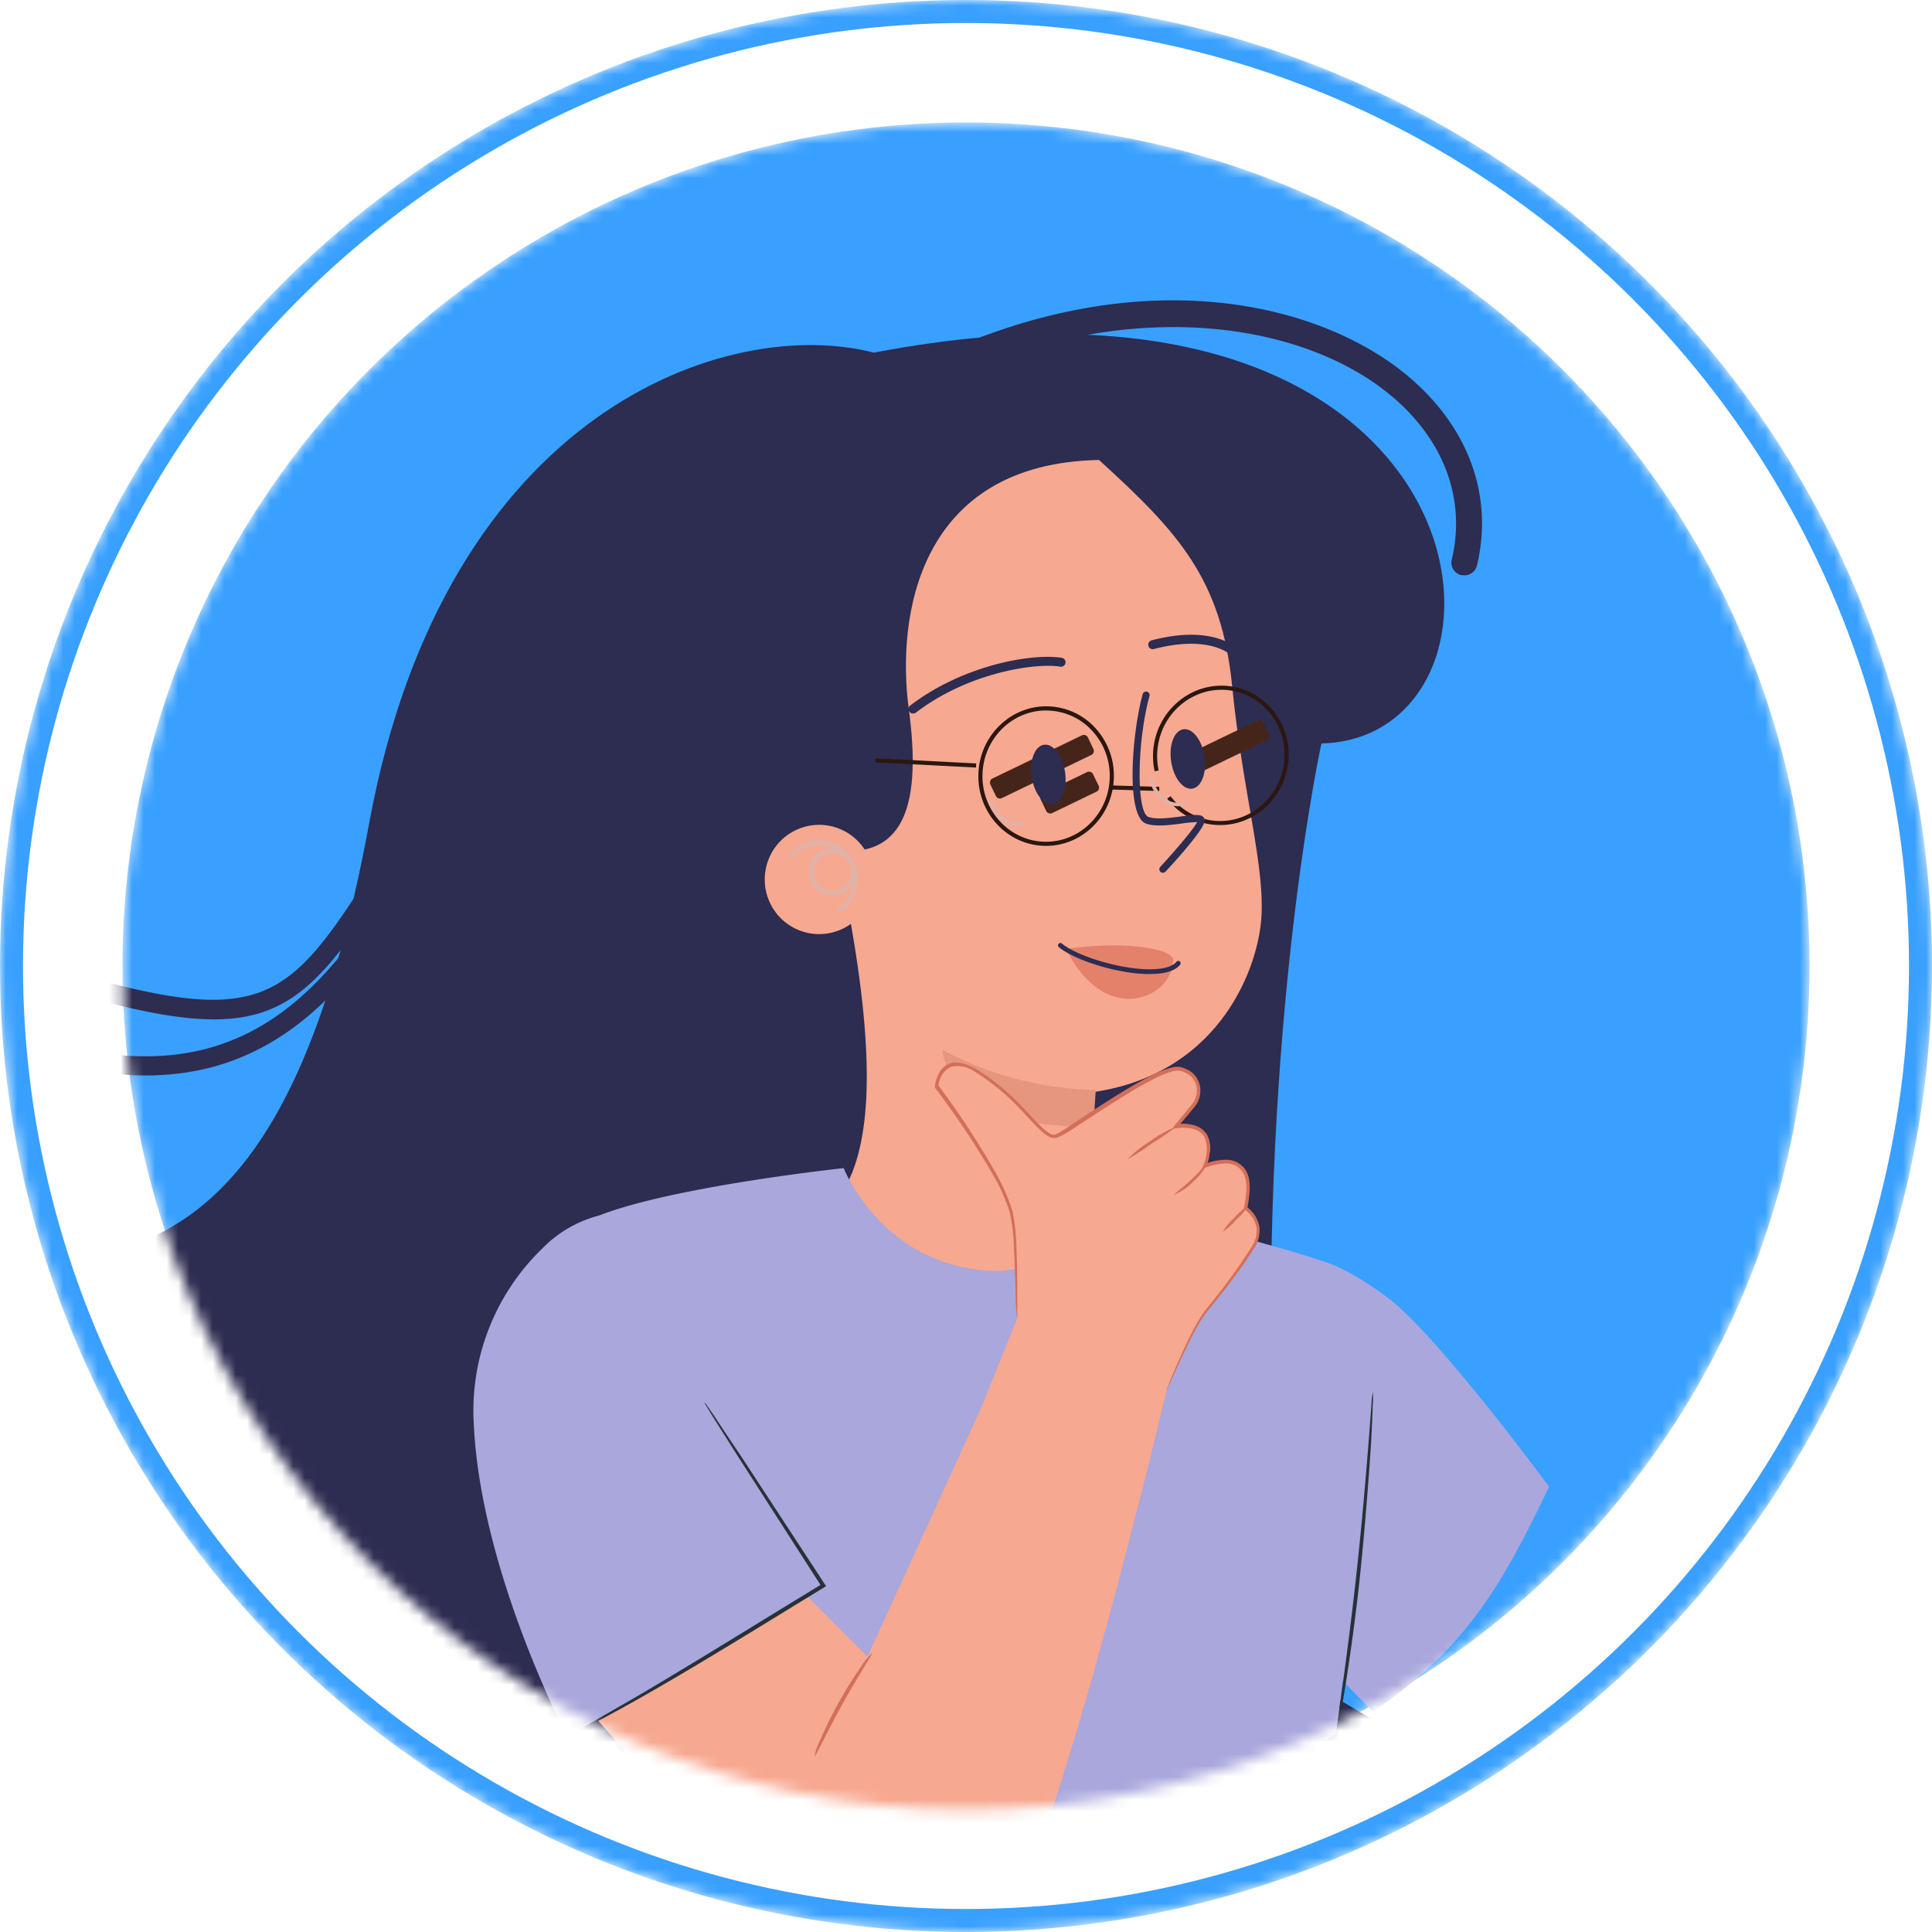 <svg width="168" height="168" fill="none" xmlns="http://www.w3.org/2000/svg"><mask id="a" style="mask-type:alpha" maskUnits="userSpaceOnUse" x="0" y="0" width="168" height="168"><circle cx="84" cy="84" r="84" fill="#D9D9D9"/></mask><g mask="url(#a)"><mask id="b" style="mask-type:alpha" maskUnits="userSpaceOnUse" x="10" y="10" width="148" height="148"><circle cx="84" cy="84" r="73.352" fill="#242C39"/></mask><g mask="url(#b)"><circle cx="84" cy="84" r="73.352" fill="#39A0FF"/><path d="M114.907 64.648c19.322-.464 15.816-44.482-38.916-33.982-12.692-3.285-37.255 4.978-43.879 40.869-6.623 35.891-19.747 43.658-45.766 34.4-15.567-5.539-36.856 21.29-29.294 36.095-70.963 49.987-8.736 64.298 40.836 77.141 92.077-.885 115.523-14.233 115.523-14.233 39.265-11.553 37.036 1.72 29.568-6.358 18.54-5.994 25.892-23.866-6.035-40.028-31.927-16.161-34.138-15.605-26.436-42.807-.091-30.719 4.399-51.097 4.399-51.097z" fill="#2D2C51"/><path d="M97.95 46.76c-5.07 19.804-33.618 17.55-38.51 15.522-4.892-2.028 13.846-29.13 38.51-15.521zM55.019 90.793c-2.007-.37-4.72-2.129-7.727-7.536a1.113 1.113 0 0 1 1.277-1.571c.277.071.516.246.667.488 2.6 4.678 5.355 7.046 7.34 6.353 3.006-1.042 4.996-8.745 3.008-21.493a1.108 1.108 0 0 1 1.759-1.09 1.11 1.11 0 0 1 .432.75c2.017 12.911.261 22.306-4.481 23.938a4.535 4.535 0 0 1-2.275.16z" fill="#2D2C51"/><path d="M80.834 64.007a26.653 26.653 0 0 1-10.96-5.047 1.113 1.113 0 0 1 .509-1.995c.292-.043.59.033.827.21 6.668 4.948 13.845 6.269 19.697 3.502a14.779 14.779 0 0 0 8.408-12.41 1.114 1.114 0 0 1 1.168-1.05 1.13 1.13 0 0 1 1.056 1.167 16.786 16.786 0 0 1-9.714 14.322 17.886 17.886 0 0 1-10.991 1.301zM-33.609 108a.848.848 0 0 0 .929-.503.842.842 0 0 0-.29-1.014c-6.56-4.605-8.734-10.683-5.679-15.863 3.96-6.709 15.832-10.11 30.085-3.194 12.215 5.936 21.307 7.482 28.61 4.865 7.69-2.755 13.772-10.026 20.334-24.307a.843.843 0 0 0-1.538-.681c-6.35 13.828-12.145 20.833-19.365 23.42-6.838 2.455-15.526.928-27.306-4.792-15.15-7.358-27.935-3.505-32.277 3.85-2.776 4.71-2.602 11.939 6.164 18.102a.846.846 0 0 0 .333.117z" fill="#2D2C51"/><path d="M-24.046 98.025a.855.855 0 0 0 .94-.518.843.843 0 0 0-.01-.65c-1.46-3.4-2.021-8.14.792-11.255 2.604-2.89 8.89-5.343 24.056-.622 21.692 6.754 23.826 4.555 32.978-9.883 1.914-3.017 4.083-6.426 6.89-10.46a.843.843 0 0 0-1.382-.964c-2.827 4.054-5.01 7.492-6.934 10.524-8.646 13.622-9.97 15.71-31.049 9.157-16.021-4.99-22.888-2.158-25.823 1.098-3.346 3.707-2.758 9.17-1.091 13.046a.842.842 0 0 0 .633.527zM127.133 50.01a1.121 1.121 0 0 0 1.296-.825c1.507-6.294-.893-12.457-6.521-16.906-7.817-6.16-23.704-9.933-42.702-.275a1.126 1.126 0 0 0 .16 2.072 1.126 1.126 0 0 0 .858-.066c16.912-8.586 32.428-6.172 40.295.034 4.933 3.885 7.014 9.213 5.719 14.616a1.126 1.126 0 0 0 .815 1.352l.08-.002z" fill="#2D2C51"/><path d="M94.726 95.012c-.09 5.859 2.761 15.742 11.66 20.003 6.734 33.97-40.85 1.482-41.312-2.352-.073-.478 7.246-6.027 9.076-10.816 1.83-4.79 1.796-13.013-1.414-27.894 6.051.666 7.37-4.29 6.29-12.3-1.082-8.008.798-21.342 16.538-21.656 6.892 6.27 10.662 10.333 11.585 19.707s2.945 15.818 2.506 20.44c-.432 4.567-3.969 13.45-14.929 14.868z" fill="#F7A890"/><path d="M91.76 73.498a5.767 5.767 0 0 1-.987.053c-3.248-.106-5.803-2.91-5.696-6.253.107-3.343 2.837-5.98 6.084-5.876a5.768 5.768 0 0 1 4.109 1.911 6.121 6.121 0 0 1 1.585 4.342c-.095 2.997-2.3 5.428-5.095 5.823zM90.224 61.83c-2.627.37-4.699 2.657-4.789 5.48-.1 3.146 2.297 5.785 5.35 5.883 3.052.097 5.611-2.383 5.713-5.53a5.768 5.768 0 0 0-1.492-4.081 5.412 5.412 0 0 0-3.856-1.794c-.31-.013-.62 0-.926.042zm15.941 9.914a5.764 5.764 0 0 1-4.668-2.294l.291-.218a5.42 5.42 0 0 0 3.453 2.09c3.013.49 5.874-1.639 6.38-4.746.506-3.106-1.53-6.033-4.543-6.524-3.013-.49-5.874 1.637-6.38 4.745a5.825 5.825 0 0 0 .056 2.198l-.349.076a6.17 6.17 0 0 1-.061-2.33c.538-3.302 3.584-5.564 6.792-5.041 3.208.522 5.377 3.634 4.839 6.936-.487 2.954-2.986 5.078-5.81 5.108z" fill="#2B1710"/><path d="M96.593 68.295l-.011.357 4.219.133.011-.357-4.219-.133zm-20.464-2.357l-.018.356 8.757.45.018-.357-8.757-.45z" fill="#2B1710"/><path d="M94.08 63.943l-7.784 3.755a.387.387 0 0 0-.18.517l.486 1.007a.387.387 0 0 0 .516.18l7.784-3.755a.387.387 0 0 0 .18-.517l-.485-1.007a.387.387 0 0 0-.517-.18zm.45 3.194l-3.86 1.862a.387.387 0 0 0-.18.516l.486 1.007a.387.387 0 0 0 .516.18l3.86-1.861a.387.387 0 0 0 .18-.517l-.486-1.007a.387.387 0 0 0-.516-.18zm14.812-4.477l-6.007 2.899a.386.386 0 0 0-.181.516l.486 1.007a.387.387 0 0 0 .517.18l6.007-2.897a.387.387 0 0 0 .18-.517l-.486-1.007a.386.386 0 0 0-.516-.18z" fill="#45251A"/><path d="M79.443 62.042a.389.389 0 0 1-.288-.695c4.627-3.536 10.597-4.552 13.173-4.146a.39.39 0 1 1-.125.77c-2.102-.348-7.945.471-12.558 3.993a.39.39 0 0 1-.202.078zm27.993-4.909a.385.385 0 0 1-.328-.113c-.077-.076-1.895-1.858-6.771-.58a.395.395 0 0 1-.412-.141.392.392 0 0 1 .213-.616c5.217-1.371 7.302.563 7.524.785.035.036.063.08.083.126a.4.4 0 0 1-.003.298.382.382 0 0 1-.086.125.387.387 0 0 1-.22.116zm-6.274 18.753a.297.297 0 0 1-.255-.079.31.31 0 0 1-.008-.435c1.383-1.495 2.901-3.297 3.199-3.884-.439.01-.877.049-1.311.118-1.098.147-2.345.301-3.142.007-1.76-.67-1.229-7.797-.283-11.25a.308.308 0 0 1 .378-.216.307.307 0 0 1 .214.379c-1.1 4.018-1.152 10.108-.09 10.512.652.241 1.866.087 2.845-.042 1.224-.162 1.962-.26 2.047.303.085.564-1.804 2.769-3.408 4.5a.286.286 0 0 1-.186.087zm-9.611-5.959c.8-.122 1.275-1.376 1.06-2.802-.214-1.425-1.036-2.483-1.836-2.362-.8.122-1.274 1.376-1.06 2.802.214 1.425 1.036 2.483 1.836 2.362z" fill="#2D2C51"/><path d="M88.811 71.799c-.632.096-2.07.041-2.87-2.217a.155.155 0 0 1 .09-.197.152.152 0 0 1 .196.092c.781 2.19 2.136 2.12 2.684 1.984a.15.15 0 0 1 .16.058c.012.017.02.035.025.055a.148.148 0 0 1-.017.117.15.15 0 0 1-.096.069c-.057.017-.114.03-.172.039z" fill="#E0B3A8"/><path d="M103.676 68.578c.8-.122 1.274-1.376 1.06-2.802-.215-1.425-1.037-2.483-1.836-2.362-.8.122-1.275 1.376-1.06 2.802.214 1.425 1.036 2.483 1.836 2.362z" fill="#2D2C51"/><path d="M102.797 70.083c-.632.096-2.068.041-2.87-2.217a.154.154 0 1 1 .289-.105c.779 2.19 2.134 2.12 2.681 1.983a.154.154 0 0 1 .072.3 1.709 1.709 0 0 1-.172.039z" fill="#E0B3A8"/><path d="M73.061 80.858c2.41-1.016 3.543-3.8 2.532-6.22a4.723 4.723 0 0 0-6.193-2.542c-2.409 1.015-3.542 3.8-2.531 6.22a4.723 4.723 0 0 0 6.192 2.541z" fill="#F7A890"/><path d="M71.34 73.08a3.343 3.343 0 0 0-2.686 1.212.202.202 0 0 0 .179.297.2.2 0 0 0 .127-.049 2.95 2.95 0 0 1 3.631-.74c-.043.001-.083-.013-.129-.015a2.021 2.021 0 0 0-1.824.989 2.044 2.044 0 0 0 .764 2.832 2.02 2.02 0 0 0 2.789-.873 3 3 0 0 1-1.306 2.206.201.201 0 0 0 .104.368.192.192 0 0 0 .116-.033 3.386 3.386 0 0 0 1.293-1.65 3.402 3.402 0 0 0-1.092-3.84 3.362 3.362 0 0 0-1.966-.712v.007zm1.014 4.365a1.615 1.615 0 0 1-1.466-1.05 1.633 1.633 0 0 1 .405-1.761 1.617 1.617 0 0 1 2.729 1.234 1.635 1.635 0 0 1-1.05 1.473 1.61 1.61 0 0 1-.626.104h.008z" fill="#E0B3A8"/><path d="M65.685 134.6c.189 1.337.478 2.658.865 3.953a92.599 92.599 0 0 1 1.724 9.546c.386 3.228.593 6.474.618 9.723a26.633 26.633 0 0 0 .117 4.048c.328-1.317.481-2.67.457-4.028a60.239 60.239 0 0 0-2.376-19.39 17.073 17.073 0 0 0-1.405-3.852z" fill="#263238"/><path d="M95.283 94.775a29.451 29.451 0 0 1-13.347-3.495s.387 6.99 13.143 6.662l.204-3.167z" fill="#E6967E"/><path d="M114.299 109.509s2.09.129 6.391 3.348c4.302 3.219 14.014 16.422 14.014 16.422-4.322 9.083-7.487 14.203-15.319 19.566l-9.09-9.293s-5.256-25.315-4.633-25.227c.622.088 8.637-4.816 8.637-4.816z" fill="#A9A7DC"/><path d="M51.44 105.972c6.086-2.706 21.926-4.397 21.926-4.397s3.287 8.482 12.85 8.928c5.885.278 10.146-5.877 10.146-5.877s15.732 3.855 19.026 5.194c2.549 18.146 3.138 22.468.811 40.912a53.21 53.21 0 0 1-24.646 8.793c-17.05 1.467-35.17-5.086-46.404-19.222l6.29-34.331z" fill="#A9A7DC"/><path d="M119.385 121.047c-.08.386-.125.777-.135 1.17-.061.812-.142 1.887-.244 3.186a381.677 381.677 0 0 1-.953 10.51c-.433 4.099-.92 7.805-1.285 10.477-.176 1.299-.318 2.367-.427 3.172a7.067 7.067 0 0 0-.121 1.17c.118-.375.204-.76.257-1.15.142-.737.324-1.819.541-3.151.426-2.706.947-6.372 1.352-10.477.406-4.105.677-7.832.859-10.531.068-1.352.115-2.441.136-3.199a9.43 9.43 0 0 0 .02-1.177z" fill="#263238"/><path d="M88.442 114.663a73.858 73.858 0 0 0-.433-8.739c-.548-3.422-6.432-11.7-6.432-11.7s.135-3.125 3.51-.988c3.998 2.536 5.634 6.033 6.811 5.553 1.177-.48 8.941-6.317 10.74-5.823a1.94 1.94 0 0 1 1.434 1.225 1.947 1.947 0 0 1-.277 1.866c-.676.77-1.542 1.893-1.542 1.893s3.93-.676 2.53 3.456c0 0 4.842-2.096 3.53 3.666a2.417 2.417 0 0 1 .778 3.152 49.739 49.739 0 0 1-4.234 5.823c-1.218 1.468-3.422 6.852-3.422 6.852l-2.212 9.049-14.758-5.41 3.977-9.875z" fill="#F7A890"/><path d="M102.327 97.95c-.685.53-1.401 1.02-2.144 1.468-.698.513-1.425.985-2.177 1.413a10.84 10.84 0 0 1 2.029-1.61 10.36 10.36 0 0 1 2.292-1.27zm2.658 3.199a4.646 4.646 0 0 1-1.21 1.583 4.73 4.73 0 0 1-1.644 1.136c-.04-.061.677-.554 1.475-1.305.798-.751 1.325-1.454 1.379-1.414zm3.538 3.7a5.138 5.138 0 0 1-1.015 1.204 5.312 5.312 0 0 1-1.177 1.041 5.387 5.387 0 0 1 1.008-1.204 5.468 5.468 0 0 1 1.184-1.041z" fill="#D36F58"/><path d="M59.576 128.136l15.853 15.928 13.25-28.995 12.756 5.83s-9.584 40.756-14.332 46.62c-4.748 5.864-7.44 6.026-13.845 3.078-6.405-2.949-26.114-26.696-26.114-26.696l12.432-15.765z" fill="#F7A890"/><path d="M49.396 151.145s-7.595-14.352-8.197-27.297a19.613 19.613 0 0 1 5.945-15.272 10.616 10.616 0 0 1 4.985-2.888 36.532 36.532 0 0 0 4.7 9.381c3.132 4.322 14.988 22.82 14.988 22.82l-22.42 13.256z" fill="#A9A7DC"/><path d="M101.435 120.899c.055-.099.105-.2.148-.305l.399-.886c.359-.778.873-1.921 1.603-3.381.384-.792.837-1.548 1.353-2.259a55.894 55.894 0 0 0 1.968-2.469c.677-.9 1.4-1.867 2.077-2.956a2.825 2.825 0 0 0 .534-1.927 2.745 2.745 0 0 0-1.13-1.786l.061.149a9.59 9.59 0 0 0 .224-1.671 4.963 4.963 0 0 0-.061-.886 2.44 2.44 0 0 0-.352-.859 1.976 1.976 0 0 0-1.677-.811 5.13 5.13 0 0 0-1.867.379l.216.202.183-.676c.054-.223.074-.46.115-.676a2.55 2.55 0 0 0-.277-1.427 1.963 1.963 0 0 0-1.245-.839 3.92 3.92 0 0 0-1.488-.054l.156.277.906-1.062.453-.554c.171-.184.315-.391.426-.616a2.241 2.241 0 0 0 .149-1.528 2.02 2.02 0 0 0-.967-1.225 2.766 2.766 0 0 0-.751-.277c-.273-.028-.549 0-.811.081a7.92 7.92 0 0 0-1.434.562c-.92.446-1.806.96-2.706 1.501-1.63.994-3.178 2.03-4.734 3.057a8.035 8.035 0 0 1-1.143.677c-.311.094-.677-.203-1.015-.487-.642-.596-1.224-1.279-1.84-1.9a19.703 19.703 0 0 0-3.956-3.26 4.75 4.75 0 0 0-1.156-.508 1.948 1.948 0 0 0-1.272 0c-.388.17-.702.471-.886.852-.19.36-.31.752-.352 1.157v.06l.04.048a72.608 72.608 0 0 1 4.965 7.44 16.231 16.231 0 0 1 1.522 3.381c.215 1.033.334 2.084.358 3.139.102 1.927.122 3.442.163 4.47 0 .521.04.913.067 1.184.012.134.032.267.061.399a2.294 2.294 0 0 0 0-.406v-1.177c0-1.035 0-2.55-.074-4.477a16.88 16.88 0 0 0-.332-3.186 16.089 16.089 0 0 0-1.514-3.456 70.722 70.722 0 0 0-4.938-7.534v.108a2.03 2.03 0 0 1 1.082-1.745 2.663 2.663 0 0 1 2.151.48 19.375 19.375 0 0 1 3.882 3.213c.609.622 1.177 1.292 1.854 1.92.173.163.363.306.568.427a.962.962 0 0 0 .777.135 7.398 7.398 0 0 0 1.231-.676c1.542-1.001 3.091-2.03 4.735-3.044a29.62 29.62 0 0 1 2.658-1.488 7.756 7.756 0 0 1 1.353-.541c.217-.071.448-.097.676-.074.222.046.437.126.636.236a1.665 1.665 0 0 1 .811 1.008c.111.432.065.89-.128 1.292a2.5 2.5 0 0 1-.386.554l-.446.548-.879 1.083-.271.33.433-.053c.872-.115 1.934 0 2.387.737a3.177 3.177 0 0 1-.094 2.489l-.109.331.325-.128a4.742 4.742 0 0 1 1.738-.359 1.633 1.633 0 0 1 1.427.677c.147.227.25.479.305.744.044.27.064.544.061.818a9.778 9.778 0 0 1-.21 1.617v.094l.074.054c.535.376.902.947 1.022 1.59a2.545 2.545 0 0 1-.494 1.752 48.25 48.25 0 0 1-2.029 2.948c-.676.92-1.353 1.732-1.941 2.483-.52.728-.972 1.503-1.353 2.313a65.859 65.859 0 0 0-1.535 3.381l-.359.907a1.4 1.4 0 0 0-.121.345zm-30.619 31.835c.095.041 1.049-2.029 2.428-4.531 1.38-2.503 2.665-4.397 2.577-4.457a6.15 6.15 0 0 0-.947 1.183 36.463 36.463 0 0 0-3.55 6.378c-.236.45-.406.93-.508 1.427z" fill="#D36F58"/><path d="M61.26 121.954c.044.117.103.229.176.331l.56.92 2.138 3.382 7.311 11.382.055-.243-2.672 1.63c-5.208 3.199-9.915 6.087-13.371 8.116l-4.106 2.367-1.123.636a2.61 2.61 0 0 0-.378.244 2.07 2.07 0 0 0 .412-.183l1.157-.575c.994-.521 2.421-1.285 4.166-2.272 3.49-1.962 8.224-4.836 13.426-8.035l2.671-1.63.156-.095-.102-.149-7.406-11.322c-.926-1.353-1.684-2.516-2.225-3.334l-.615-.886a1.677 1.677 0 0 0-.23-.284z" fill="#263238"/><path d="M92.71 82.523c5.14-.78 9.861-.01 9.263 1.202-.178 3.125-5.923 5.585-9.263-1.202z" fill="#E3816B"/><path d="M98.08 84.546c-2.368-.36-4.906-1.286-5.999-2.177a.206.206 0 0 1 .106-.368.204.204 0 0 1 .152.05c1.461 1.194 5.81 2.474 8.409 2.198.754-.08 1.29-.293 1.549-.615a.204.204 0 0 1 .365.106.212.212 0 0 1-.046.152c-.334.415-.947.667-1.824.767-.906.074-1.816.036-2.712-.114z" fill="#2D2C51"/></g><circle cx="84" cy="84" r="83" stroke="#39A0FF" stroke-width="2"/></g></svg>